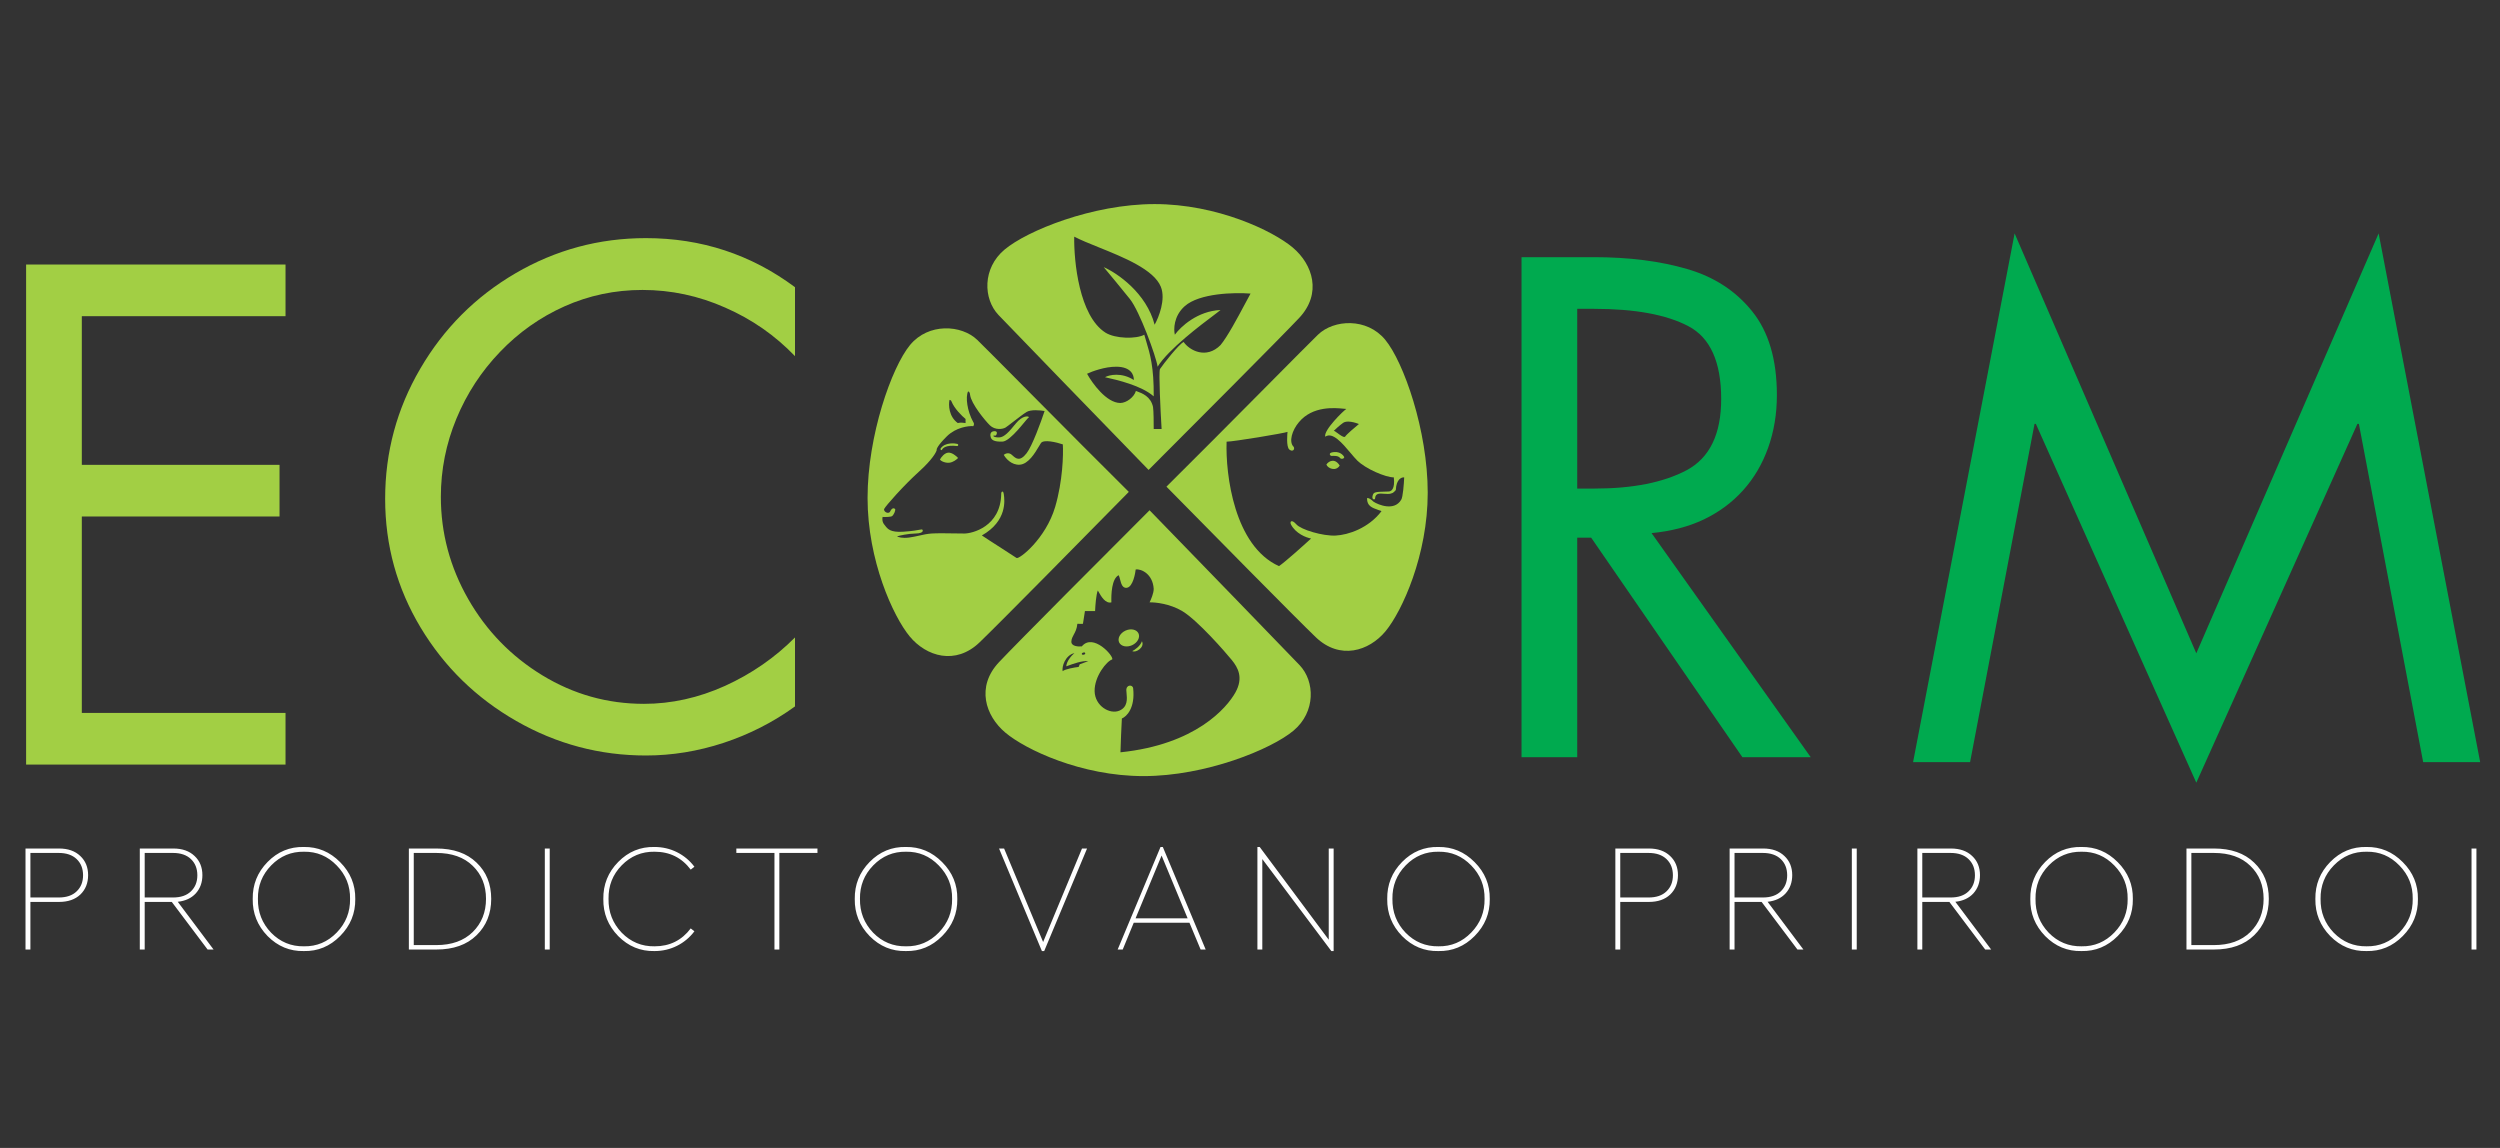<svg width="196" height="90" viewBox="0 0 196 90" fill="none" xmlns="http://www.w3.org/2000/svg">
<rect x="0" y="0" width="196" height="90" fill="#333333" stroke="none"/>
<path d="M2.047 59.943V20.739H22.385V24.789H6.414V36.444H21.915V40.493H6.414V55.893H22.385V59.943H2.047Z" fill="#A2CF44"/>
<path d="M62.328 22.516V27.924C60.771 26.299 58.947 25.029 56.856 24.116C54.774 23.193 52.612 22.732 50.369 22.732C48.219 22.732 46.184 23.159 44.263 24.014C42.35 24.869 40.661 26.062 39.197 27.594C37.733 29.117 36.595 30.861 35.782 32.825C34.97 34.788 34.563 36.832 34.563 38.956C34.563 41.792 35.279 44.462 36.709 46.967C38.139 49.464 40.077 51.457 42.523 52.947C44.969 54.436 47.623 55.181 50.483 55.181C52.642 55.181 54.762 54.711 56.844 53.772C58.926 52.824 60.754 51.559 62.328 49.976V55.384C60.618 56.62 58.752 57.572 56.73 58.24C54.715 58.901 52.684 59.231 50.636 59.231C47.013 59.231 43.628 58.329 40.48 56.527C37.331 54.724 34.83 52.282 32.977 49.201C31.123 46.112 30.196 42.748 30.196 39.109C30.196 35.444 31.114 32.042 32.951 28.902C34.788 25.753 37.276 23.261 40.416 21.424C43.564 19.587 46.971 18.669 50.636 18.669C54.986 18.669 58.883 19.951 62.328 22.516Z" fill="#A2CF44"/>
<path d="M123.655 24.212V38.304H125.013C128.009 38.304 130.413 37.826 132.224 36.869C134.035 35.904 134.941 34.043 134.941 31.283C134.941 28.372 134.082 26.468 132.364 25.571C130.646 24.665 128.178 24.212 124.962 24.212H123.655ZM123.655 42.151V59.365H119.287V20.162H124.962C127.713 20.162 130.146 20.471 132.262 21.089C134.378 21.698 136.079 22.803 137.366 24.403C138.661 26.002 139.308 28.194 139.308 30.979C139.308 32.451 139.079 33.827 138.622 35.105C138.165 36.383 137.51 37.496 136.655 38.444C135.8 39.392 134.772 40.153 133.57 40.729C132.368 41.296 131.005 41.651 129.482 41.795L141.961 59.365H136.604L124.746 42.151H123.655Z" fill="#00AA4F"/>
<path d="M149.986 59.75L157.946 18.3L172.19 51.219L186.485 18.3L194.445 59.75H189.976L184.936 33.23H184.822L172.19 61.362L159.609 33.23H159.508L154.455 59.75H149.986Z" fill="#00AA4F"/>
<path d="M2 74.443V66.523H4.628C5.332 66.523 5.888 66.719 6.296 67.111C6.704 67.495 6.908 67.995 6.908 68.611C6.908 69.235 6.704 69.743 6.296 70.135C5.888 70.519 5.332 70.711 4.628 70.711H2.384V74.443H2ZM2.384 70.363H4.604C5.212 70.363 5.68 70.203 6.008 69.883C6.344 69.563 6.512 69.143 6.512 68.623C6.512 68.095 6.344 67.671 6.008 67.351C5.672 67.031 5.204 66.871 4.604 66.871H2.384V70.363ZM16.744 74.443H16.276L13.468 70.711H11.344V74.443H10.96V66.523H13.588C14.292 66.523 14.848 66.719 15.256 67.111C15.664 67.495 15.868 67.995 15.868 68.611C15.868 69.179 15.696 69.655 15.352 70.039C15.008 70.415 14.536 70.635 13.936 70.699L16.744 74.443ZM11.344 66.871V70.363H13.564C14.172 70.363 14.64 70.203 14.968 69.883C15.304 69.563 15.472 69.143 15.472 68.623C15.472 68.095 15.304 67.671 14.968 67.351C14.632 67.031 14.164 66.871 13.564 66.871H11.344ZM19.813 70.483C19.797 69.355 20.185 68.387 20.977 67.579C21.769 66.771 22.717 66.379 23.821 66.403C24.917 66.387 25.865 66.783 26.665 67.591C27.473 68.399 27.869 69.363 27.853 70.483C27.869 71.603 27.473 72.571 26.665 73.387C25.865 74.195 24.917 74.587 23.821 74.563C22.725 74.587 21.777 74.195 20.977 73.387C20.185 72.571 19.797 71.603 19.813 70.483ZM27.445 70.471C27.461 69.455 27.113 68.583 26.401 67.855C25.689 67.119 24.833 66.759 23.833 66.775C22.833 66.759 21.977 67.115 21.265 67.843C20.553 68.571 20.205 69.447 20.221 70.471C20.205 71.503 20.549 72.387 21.253 73.123C21.965 73.851 22.825 74.207 23.833 74.191C24.833 74.207 25.689 73.847 26.401 73.111C27.113 72.375 27.461 71.495 27.445 70.471ZM32.055 74.443V66.523H34.203C35.547 66.523 36.599 66.891 37.359 67.627C38.127 68.355 38.511 69.303 38.511 70.471C38.511 71.631 38.127 72.583 37.359 73.327C36.599 74.071 35.547 74.443 34.203 74.443H32.055ZM32.439 74.095H34.203C35.411 74.095 36.363 73.755 37.059 73.075C37.755 72.387 38.103 71.519 38.103 70.471C38.103 69.415 37.755 68.551 37.059 67.879C36.371 67.207 35.419 66.871 34.203 66.871H32.439V74.095ZM42.714 74.443V66.523H43.098V74.443H42.714ZM47.301 70.483C47.285 69.355 47.673 68.387 48.465 67.579C49.257 66.771 50.205 66.379 51.309 66.403C51.941 66.403 52.529 66.539 53.073 66.811C53.617 67.083 54.073 67.463 54.441 67.951L54.153 68.179C53.449 67.243 52.505 66.775 51.321 66.775C50.313 66.759 49.453 67.115 48.741 67.843C48.037 68.563 47.693 69.439 47.709 70.471C47.693 71.503 48.037 72.387 48.741 73.123C49.453 73.851 50.313 74.207 51.321 74.191C52.505 74.191 53.449 73.723 54.153 72.787L54.441 73.015C54.073 73.503 53.617 73.883 53.073 74.155C52.529 74.427 51.941 74.563 51.309 74.563C50.213 74.587 49.265 74.195 48.465 73.387C47.673 72.571 47.285 71.603 47.301 70.483ZM60.717 74.443V66.871H57.729V66.523H64.089V66.871H61.101V74.443H60.717ZM67.013 70.483C66.998 69.355 67.385 68.387 68.177 67.579C68.969 66.771 69.918 66.379 71.022 66.403C72.118 66.387 73.066 66.783 73.865 67.591C74.674 68.399 75.07 69.363 75.053 70.483C75.07 71.603 74.674 72.571 73.865 73.387C73.066 74.195 72.118 74.587 71.022 74.563C69.925 74.587 68.978 74.195 68.177 73.387C67.385 72.571 66.998 71.603 67.013 70.483ZM74.645 70.471C74.662 69.455 74.314 68.583 73.602 67.855C72.889 67.119 72.034 66.759 71.034 66.775C70.034 66.759 69.177 67.115 68.466 67.843C67.754 68.571 67.406 69.447 67.421 70.471C67.406 71.503 67.749 72.387 68.454 73.123C69.165 73.851 70.025 74.207 71.034 74.191C72.034 74.207 72.889 73.847 73.602 73.111C74.314 72.375 74.662 71.495 74.645 70.471ZM84.829 66.523H85.225L81.865 74.563H81.685L78.325 66.523H78.721L81.781 73.855L84.829 66.523ZM94.129 74.443L93.253 72.343H88.885L88.021 74.443H87.625L90.985 66.403H91.165L94.525 74.443H94.129ZM91.069 67.075L89.029 71.995H93.109L91.069 67.075ZM104.173 66.523H104.557V74.563H104.377L98.965 67.351V74.443H98.581V66.403H98.761L104.173 73.675V66.523ZM108.758 70.483C108.742 69.355 109.13 68.387 109.922 67.579C110.714 66.771 111.662 66.379 112.766 66.403C113.862 66.387 114.81 66.783 115.61 67.591C116.418 68.399 116.814 69.363 116.798 70.483C116.814 71.603 116.418 72.571 115.61 73.387C114.81 74.195 113.862 74.587 112.766 74.563C111.67 74.587 110.722 74.195 109.922 73.387C109.13 72.571 108.742 71.603 108.758 70.483ZM116.39 70.471C116.406 69.455 116.058 68.583 115.346 67.855C114.634 67.119 113.778 66.759 112.778 66.775C111.778 66.759 110.922 67.115 110.21 67.843C109.498 68.571 109.15 69.447 109.166 70.471C109.15 71.503 109.494 72.387 110.198 73.123C110.91 73.851 111.77 74.207 112.778 74.191C113.778 74.207 114.634 73.847 115.346 73.111C116.058 72.375 116.406 71.495 116.39 70.471ZM126.644 74.443V66.523H129.272C129.976 66.523 130.532 66.719 130.94 67.111C131.348 67.495 131.552 67.995 131.552 68.611C131.552 69.235 131.348 69.743 130.94 70.135C130.532 70.519 129.976 70.711 129.272 70.711H127.028V74.443H126.644ZM127.028 70.363H129.248C129.856 70.363 130.324 70.203 130.652 69.883C130.988 69.563 131.156 69.143 131.156 68.623C131.156 68.095 130.988 67.671 130.652 67.351C130.316 67.031 129.848 66.871 129.248 66.871H127.028V70.363ZM141.387 74.443H140.919L138.111 70.711H135.987V74.443H135.603V66.523H138.231C138.935 66.523 139.491 66.719 139.899 67.111C140.307 67.495 140.511 67.995 140.511 68.611C140.511 69.179 140.339 69.655 139.995 70.039C139.651 70.415 139.179 70.635 138.579 70.699L141.387 74.443ZM135.987 66.871V70.363H138.207C138.815 70.363 139.283 70.203 139.611 69.883C139.947 69.563 140.115 69.143 140.115 68.623C140.115 68.095 139.947 67.671 139.611 67.351C139.275 67.031 138.807 66.871 138.207 66.871H135.987ZM145.184 74.443V66.523H145.568V74.443H145.184ZM156.107 74.443H155.639L152.831 70.711H150.707V74.443H150.323V66.523H152.951C153.655 66.523 154.211 66.719 154.619 67.111C155.027 67.495 155.231 67.995 155.231 68.611C155.231 69.179 155.059 69.655 154.715 70.039C154.371 70.415 153.899 70.635 153.299 70.699L156.107 74.443ZM150.707 66.871V70.363H152.927C153.535 70.363 154.003 70.203 154.331 69.883C154.667 69.563 154.835 69.143 154.835 68.623C154.835 68.095 154.667 67.671 154.331 67.351C153.995 67.031 153.527 66.871 152.927 66.871H150.707ZM159.176 70.483C159.16 69.355 159.548 68.387 160.34 67.579C161.132 66.771 162.08 66.379 163.184 66.403C164.28 66.387 165.228 66.783 166.028 67.591C166.836 68.399 167.232 69.363 167.216 70.483C167.232 71.603 166.836 72.571 166.028 73.387C165.228 74.195 164.28 74.587 163.184 74.563C162.088 74.587 161.14 74.195 160.34 73.387C159.548 72.571 159.16 71.603 159.176 70.483ZM166.808 70.471C166.824 69.455 166.476 68.583 165.764 67.855C165.052 67.119 164.196 66.759 163.196 66.775C162.196 66.759 161.34 67.115 160.628 67.843C159.916 68.571 159.568 69.447 159.584 70.471C159.568 71.503 159.912 72.387 160.616 73.123C161.328 73.851 162.188 74.207 163.196 74.191C164.196 74.207 165.052 73.847 165.764 73.111C166.476 72.375 166.824 71.495 166.808 70.471ZM171.419 74.443V66.523H173.567C174.911 66.523 175.963 66.891 176.723 67.627C177.491 68.355 177.875 69.303 177.875 70.471C177.875 71.631 177.491 72.583 176.723 73.327C175.963 74.071 174.911 74.443 173.567 74.443H171.419ZM171.803 74.095H173.567C174.775 74.095 175.727 73.755 176.423 73.075C177.119 72.387 177.467 71.519 177.467 70.471C177.467 69.415 177.119 68.551 176.423 67.879C175.735 67.207 174.783 66.871 173.567 66.871H171.803V74.095ZM181.525 70.483C181.509 69.355 181.897 68.387 182.689 67.579C183.481 66.771 184.429 66.379 185.533 66.403C186.629 66.387 187.577 66.783 188.377 67.591C189.185 68.399 189.581 69.363 189.565 70.483C189.581 71.603 189.185 72.571 188.377 73.387C187.577 74.195 186.629 74.587 185.533 74.563C184.437 74.587 183.489 74.195 182.689 73.387C181.897 72.571 181.509 71.603 181.525 70.483ZM189.157 70.471C189.173 69.455 188.825 68.583 188.113 67.855C187.401 67.119 186.545 66.759 185.545 66.775C184.545 66.759 183.689 67.115 182.977 67.843C182.265 68.571 181.917 69.447 181.933 70.471C181.917 71.503 182.261 72.387 182.965 73.123C183.677 73.851 184.537 74.207 185.545 74.191C186.545 74.207 187.401 73.847 188.113 73.111C188.825 72.375 189.173 71.495 189.157 70.471ZM193.768 74.443V66.523H194.152V74.443H193.768Z" fill="white"/>
<path fill-rule="evenodd" clip-rule="evenodd" d="M99.301 30.282C101.283 28.284 102.898 26.657 103.328 26.241C104.571 25.04 107.16 24.891 108.602 26.638C110.045 28.385 111.933 33.737 111.933 38.629C111.933 43.522 109.925 47.919 108.629 49.486C107.332 51.053 105.044 51.768 103.153 49.954C101.641 48.503 94.721 41.482 91.45 38.154C93.472 36.156 96.703 32.9 99.301 30.282ZM96.165 34.627C96.075 37.224 96.77 42.812 100.274 44.385C100.791 44.027 102.165 42.792 102.788 42.22C102.416 42.153 101.58 41.838 101.205 41.108C101.107 40.895 101.255 40.681 101.633 41.108C102.011 41.536 103.72 42.037 104.715 41.988C105.709 41.938 107.308 41.402 108.311 40.072C108.224 40.039 108.14 40.009 108.059 39.981C107.559 39.804 107.181 39.671 107.175 39.083C107.148 39.048 107.308 38.965 107.684 39.334C108.06 39.578 109.309 40.098 109.851 39.185C109.989 38.995 110.067 37.934 110.089 37.427C109.884 37.402 109.465 37.566 109.432 38.421C109.408 38.444 109.386 38.468 109.364 38.493C109.267 38.602 109.163 38.718 108.807 38.725C108.712 38.727 108.612 38.719 108.513 38.711C108.159 38.683 107.824 38.656 107.805 39.083C107.821 39.185 107.531 39.21 107.607 38.889C107.684 38.569 107.764 38.561 108.807 38.536C109.095 38.553 109.374 38.339 109.276 37.427C108.635 37.427 107.065 36.761 106.399 36.095C106.246 35.942 106.071 35.734 105.881 35.509C105.247 34.756 104.464 33.827 103.901 34.238C103.737 33.745 105.347 32.183 105.553 32.06C105.506 32.059 105.434 32.052 105.342 32.043C104.671 31.976 102.915 31.802 101.838 33.096C101.304 33.72 101.016 34.649 101.427 35.035C101.534 35.216 101.361 35.462 101.09 35.249C100.819 35.035 100.934 33.934 100.942 33.86C100.622 33.975 96.7 34.627 96.165 34.627ZM104.571 33.777C104.693 33.654 105.013 33.356 105.308 33.147C105.602 32.938 106.251 33.124 106.539 33.244C106.226 33.499 105.569 34.056 105.453 34.238C105.363 34.325 105.093 34.127 104.872 33.964C104.736 33.864 104.618 33.777 104.571 33.777Z" fill="#A2CF44"/>
<path fill-rule="evenodd" clip-rule="evenodd" d="M80.648 30.692C78.666 28.694 77.052 27.067 76.621 26.651C75.378 25.45 72.789 25.301 71.347 27.048C69.904 28.796 68.017 34.147 68.017 39.039C68.017 43.932 70.024 48.329 71.32 49.896C72.617 51.463 74.905 52.178 76.796 50.364C78.309 48.913 85.228 41.892 88.499 38.564C86.477 36.566 83.247 33.31 80.648 30.692ZM75.895 30.689C75.688 31.125 75.821 32.223 76.307 33.098C76.403 33.214 76.347 33.353 76.307 33.408C75.911 33.382 74.943 33.506 74.231 34.21C73.52 34.914 73.406 35.218 73.438 35.282C73.4 35.462 73.074 36.049 72.07 36.955C70.815 38.088 69.426 39.678 69.325 39.891C69.224 40.103 69.67 40.358 69.794 40.091C69.918 39.825 70.067 39.82 70.162 39.891C70.257 39.961 70.079 40.346 69.955 40.453C69.855 40.538 69.408 40.539 69.197 40.529C69.166 40.638 69.148 40.909 69.325 41.122C69.35 41.152 69.373 41.183 69.397 41.215C69.589 41.466 69.806 41.753 70.802 41.687C71.578 41.636 71.949 41.562 72.131 41.526C72.211 41.511 72.254 41.502 72.279 41.506C72.36 41.519 72.501 41.815 71.769 41.828C71.183 41.839 70.563 41.98 70.325 42.05C70.419 42.112 70.741 42.217 71.28 42.143C71.578 42.102 71.834 42.044 72.079 41.989C72.389 41.919 72.683 41.853 73.024 41.828C73.456 41.797 74.265 41.81 74.915 41.82C75.187 41.824 75.431 41.828 75.608 41.828C76.206 41.828 78.444 41.302 78.496 38.735C78.478 38.544 78.652 38.406 78.695 38.735L78.701 38.773C78.758 39.181 78.99 40.839 76.978 41.979C77.181 42.122 77.883 42.572 78.524 42.983C79.087 43.344 79.603 43.676 79.694 43.743C79.888 43.886 81.989 42.247 82.728 39.731C83.319 37.719 83.373 35.632 83.326 34.84C82.84 34.676 81.816 34.426 81.608 34.739C81.565 34.802 81.514 34.889 81.455 34.989C81.15 35.504 80.629 36.385 79.951 36.432C79.303 36.477 78.844 35.936 78.695 35.66C78.804 35.567 79.082 35.436 79.328 35.66L79.348 35.678C79.648 35.952 79.945 36.222 80.482 35.539C80.921 34.98 81.608 33.096 81.896 32.224C81.566 32.163 80.821 32.093 80.482 32.3C80.23 32.454 79.787 32.797 79.417 33.083C79.162 33.28 78.943 33.45 78.846 33.512C78.608 33.663 78.002 33.728 77.612 33.349C77.223 32.971 76.141 31.651 76.055 30.959C76.046 30.743 75.944 30.689 75.895 30.689ZM74.441 31.353C74.359 31.741 74.375 32.648 75.089 33.167C75.27 33.112 75.572 33.144 75.7 33.167V32.848C75.428 32.625 74.827 32.042 74.604 31.489C74.576 31.38 74.484 31.353 74.441 31.353Z" fill="#A2CF44"/>
<path d="M74.338 35.488C74.043 35.514 73.791 35.847 73.701 36.011C73.663 36.074 74.019 36.311 74.412 36.279C74.725 36.252 75.011 36.018 75.114 35.904C74.978 35.755 74.632 35.462 74.338 35.488Z" fill="#A2CF44"/>
<path d="M75.046 34.971C74.17 34.86 73.881 35.137 73.845 35.29C73.78 35.29 73.701 35.249 73.747 35.159C74.099 34.645 74.907 34.759 75.046 34.8C75.185 34.84 75.114 34.979 75.046 34.971Z" fill="#A2CF44"/>
<path d="M78.126 34.067C78.067 34.184 77.98 34.165 77.943 34.14C77.804 34.154 77.888 34.295 78.317 34.295C78.74 34.295 79.128 33.825 79.629 33.216L79.649 33.191C80.16 32.571 80.626 32.598 80.671 32.708C80.48 32.817 79.248 34.606 78.582 34.624C77.916 34.642 77.742 34.478 77.678 34.295C77.615 34.113 77.624 33.858 77.888 33.812C78.153 33.766 78.198 33.921 78.126 34.067Z" fill="#A2CF44"/>
<path fill-rule="evenodd" clip-rule="evenodd" d="M90.125 40.004C93.646 43.631 100.929 51.137 101.89 52.149C103.092 53.414 103.164 55.81 101.417 57.278C99.67 58.745 94.542 60.846 89.649 60.846C84.756 60.846 80.386 58.757 78.819 57.437C77.252 56.118 76.51 53.837 78.324 51.912C79.776 50.373 86.796 43.332 90.125 40.004ZM83.995 50.295C83.977 50.672 84.533 50.706 84.814 50.677C85.697 49.6 87.34 51.445 87.2 51.7C86.775 51.816 85.793 53.026 85.818 54.192C85.844 55.357 87.021 56.034 87.761 55.714C88.425 55.427 88.366 54.801 88.32 54.313C88.315 54.258 88.31 54.205 88.306 54.154C88.268 53.653 88.801 53.659 88.838 53.953C89.014 55.507 88.322 56.185 87.954 56.33C87.923 56.931 87.858 58.303 87.844 58.981C93.754 58.373 96.185 55.482 96.848 54.304C97.511 53.126 97.05 52.334 96.572 51.745C96.093 51.155 93.902 48.633 92.686 47.908C91.714 47.329 90.574 47.211 90.125 47.225C90.234 47.016 90.45 46.512 90.45 46.171C90.383 44.995 89.464 44.58 89.038 44.647C89.016 44.883 88.836 46.014 88.343 46.082C87.993 46.13 87.897 45.754 87.815 45.431C87.781 45.3 87.75 45.177 87.704 45.095C87.155 45.364 87.11 46.597 87.133 47.225C86.661 47.347 86.317 46.732 86.146 46.427C86.114 46.37 86.088 46.323 86.068 46.295C85.934 46.617 85.87 47.505 85.855 47.908H85.059L84.903 48.906C84.839 48.91 84.663 48.915 84.465 48.906C84.429 49.301 84.3 49.538 84.186 49.747C84.091 49.923 84.005 50.08 83.995 50.295ZM83.594 52.24C83.624 51.814 84.033 51.371 84.234 51.204C83.503 51.371 83.235 52.286 83.311 52.621C83.494 52.457 84.225 52.329 84.568 52.286L84.652 52.08C84.802 52.022 85.144 51.891 85.315 51.836C84.853 51.78 84.127 52.046 83.7 52.202C83.662 52.215 83.626 52.228 83.594 52.24ZM85.04 51.151C84.814 51.143 84.766 51.288 84.857 51.326C84.949 51.364 85.178 51.288 85.04 51.151ZM88.763 50.581C89.182 50.387 89.404 49.975 89.259 49.66C89.113 49.346 88.655 49.248 88.236 49.442C87.816 49.636 87.594 50.049 87.74 50.363C87.885 50.678 88.343 50.776 88.763 50.581ZM88.771 51.047C88.969 50.949 89.397 50.656 89.529 50.273C89.768 50.752 89.047 51.204 88.771 51.047Z" fill="#A2CF44"/>
<path fill-rule="evenodd" clip-rule="evenodd" d="M90.049 36.842C86.528 33.215 79.245 25.709 78.283 24.696C77.082 23.431 77.01 21.036 78.757 19.568C80.504 18.101 85.632 16 90.525 16C95.417 16 99.788 18.089 101.354 19.409C102.921 20.728 103.663 23.009 101.849 24.933C100.398 26.473 93.378 33.514 90.049 36.842ZM90.523 25.458C90.849 24.878 91.405 23.472 91.013 22.491C90.469 21.133 88.094 20.176 86.138 19.388C85.398 19.089 84.718 18.815 84.219 18.553C84.186 20.481 84.606 24.764 86.666 26.078C87.45 26.568 89.099 26.586 89.712 26.242C89.761 26.422 89.814 26.596 89.868 26.773C90.158 27.735 90.472 28.776 90.451 31.074C89.488 30.232 87.632 29.794 86.631 29.573C86.939 29.392 87.927 29.166 88.892 29.794C88.908 29.373 88.649 28.758 87.524 28.75C86.624 28.743 85.616 29.116 85.225 29.303C85.642 30.061 86.745 31.58 87.822 31.595C88.319 31.595 88.921 31.127 89.054 30.65C89.081 30.66 89.109 30.67 89.139 30.681C89.553 30.834 90.218 31.081 90.398 31.91C90.446 32.239 90.453 33.196 90.451 33.633H91.07C90.983 32.188 90.834 29.225 90.939 28.936C91.243 28.485 92.422 26.992 92.797 26.811C93.256 27.476 94.569 28.184 95.691 27.053C96.249 26.371 97.011 24.94 97.578 23.878C97.757 23.542 97.916 23.244 98.043 23.017C96.8 22.918 94.027 22.977 92.877 24.009C92.014 24.782 92.005 25.82 92.108 26.242C92.55 25.626 93.886 24.376 95.691 24.306C95.638 24.354 95.472 24.48 95.229 24.662C94.159 25.466 91.608 27.381 90.757 28.75C90.644 27.955 89.347 24.399 88.585 23.445C87.975 22.682 86.961 21.458 86.53 20.942C87.592 21.409 89.877 22.967 90.523 25.458Z" fill="#A2CF44"/>
<path d="M103.989 36.419C104.185 36.127 104.66 35.903 105.032 36.499C104.724 36.997 104.086 36.713 103.989 36.419Z" fill="#A2CF44"/>
<path d="M105.083 35.931C104.933 35.71 104.6 35.738 104.407 35.744C104.258 35.74 104.177 35.547 104.373 35.484C105.032 35.297 105.335 35.725 105.379 35.823C105.424 35.921 105.225 36.029 105.083 35.931Z" fill="#A2CF44"/>
</svg>
